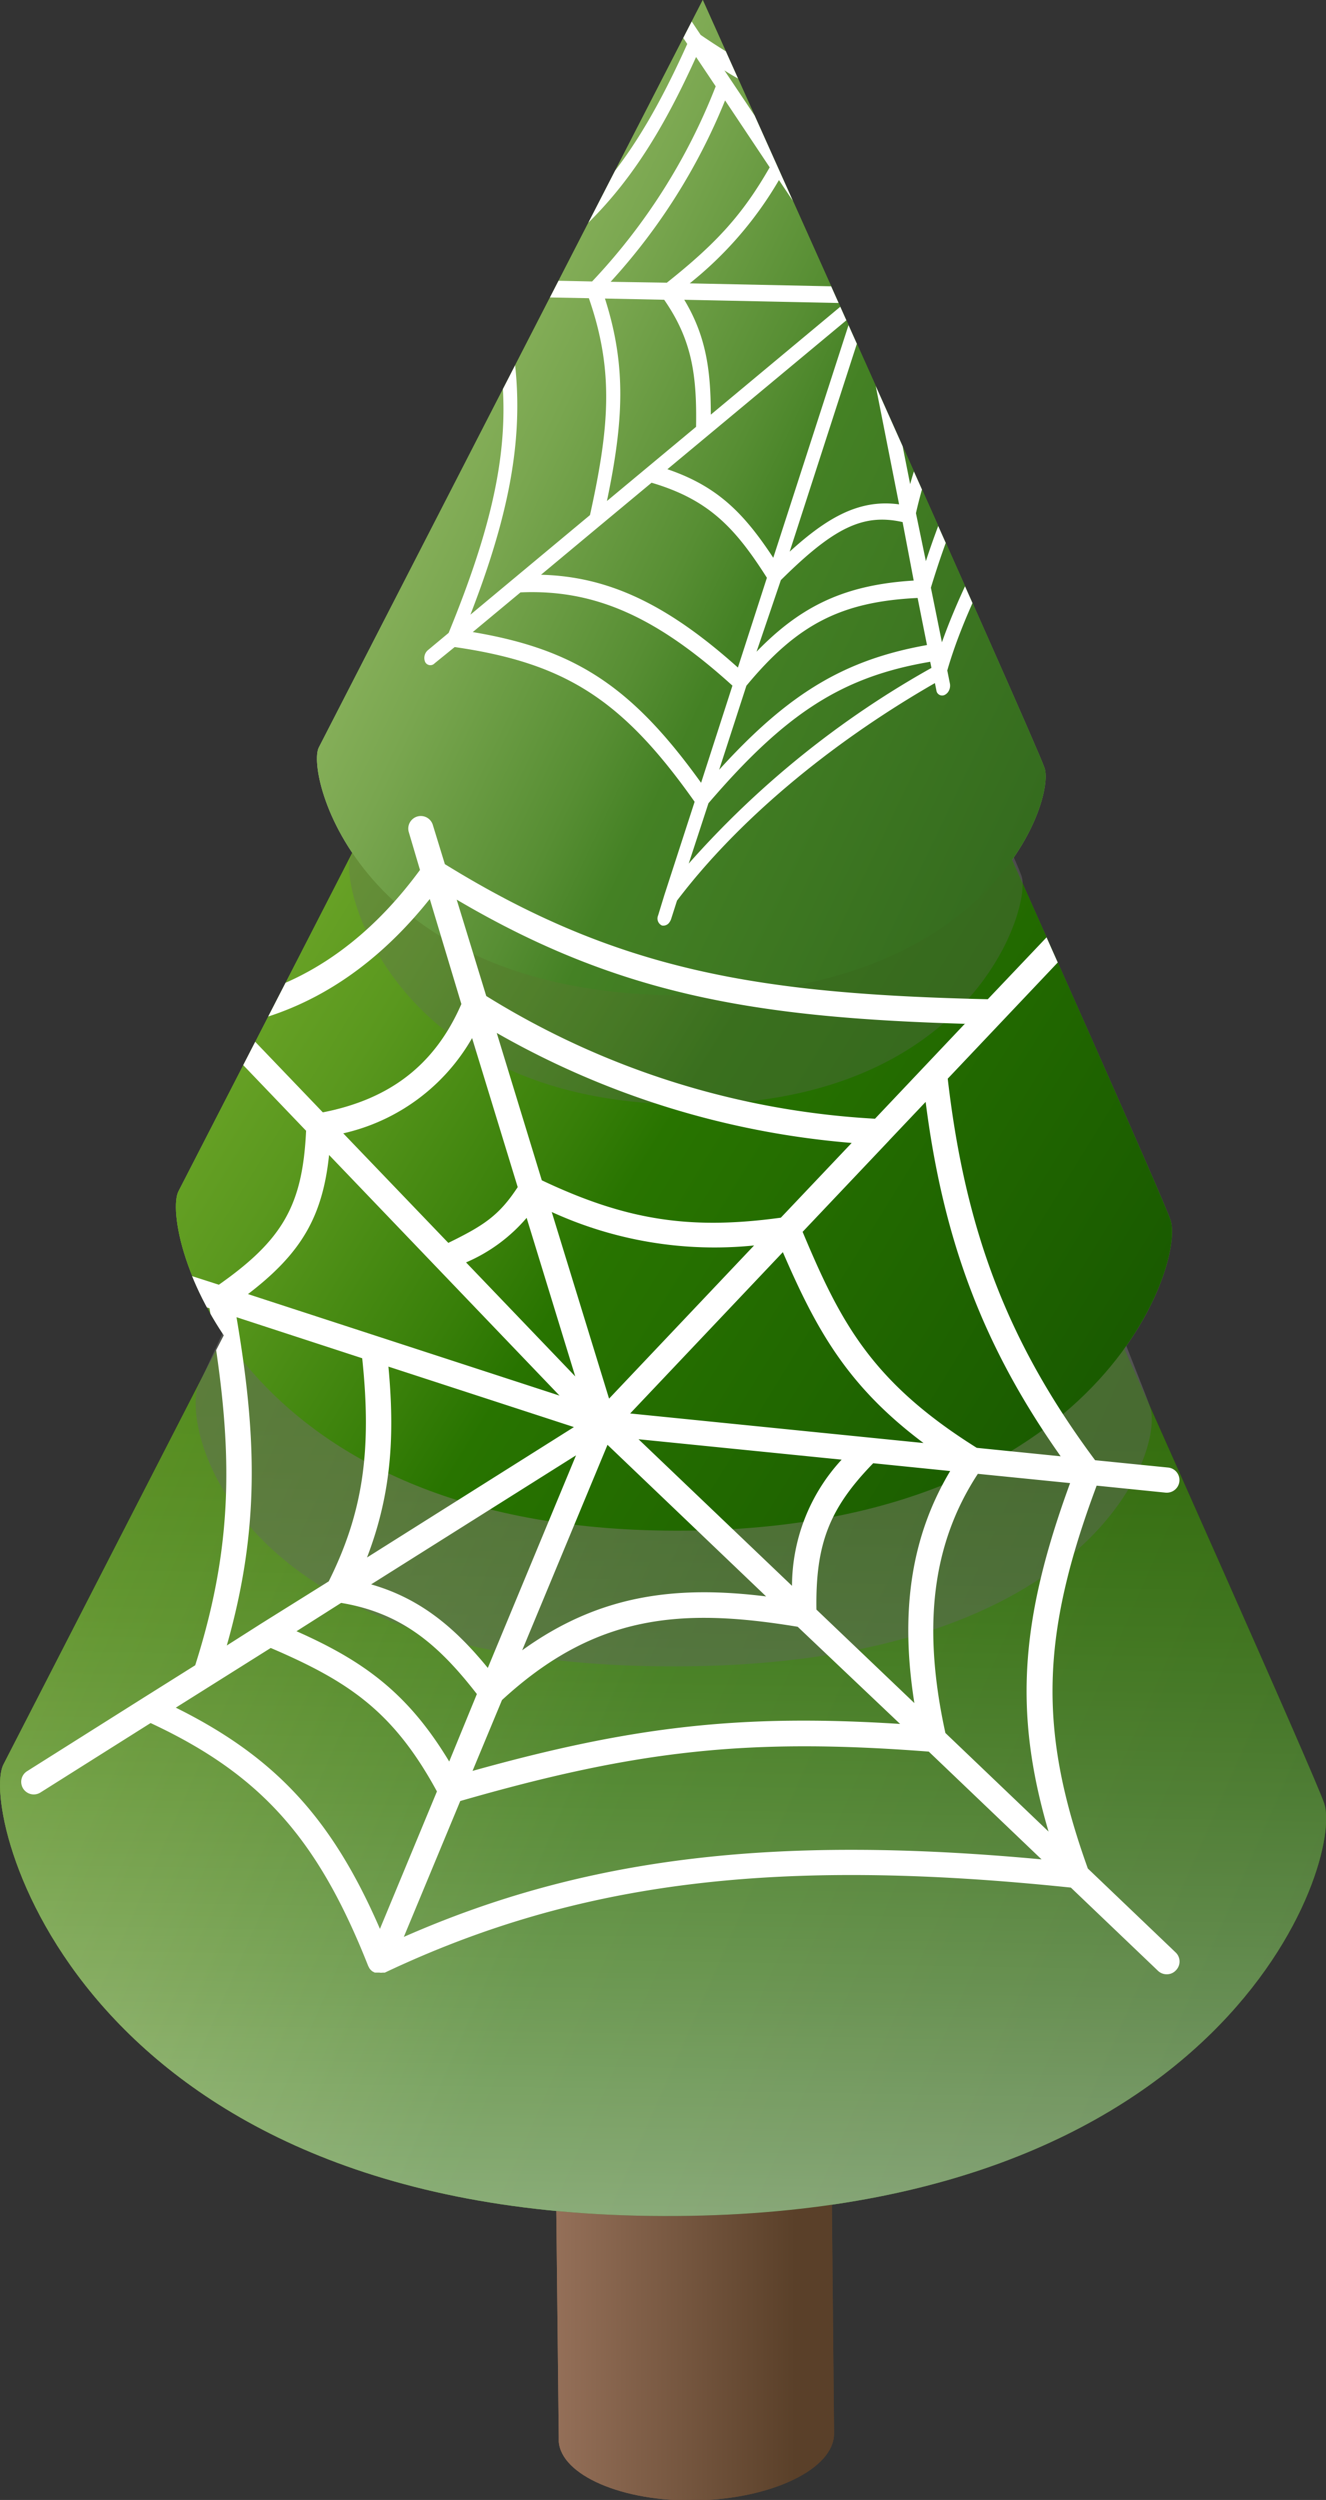<svg xmlns="http://www.w3.org/2000/svg" xmlns:xlink="http://www.w3.org/1999/xlink" viewBox="0 0 118.87 224.09"><rect x="0" y="0" width="118.87" height="224.09" fill="#333333" stroke="none"/><defs><style>.cls-1{fill:none;}.cls-2{isolation:isolate;}.cls-3{fill:url(#linear-gradient);}.cls-4{fill:url(#linear-gradient-2);}.cls-12,.cls-5,.cls-9{opacity:0.48;mix-blend-mode:screen;}.cls-6{fill:url(#linear-gradient-3);}.cls-10,.cls-7{fill:#666;mix-blend-mode:multiply;}.cls-7{opacity:0.4;}.cls-8{fill:url(#linear-gradient-4);}.cls-9{fill:url(#linear-gradient-5);}.cls-10{opacity:0.3;}.cls-11{fill:url(#linear-gradient-6);}.cls-12{fill:url(#linear-gradient-7);}.cls-13{clip-path:url(#clip-path);}.cls-14{fill:#fff;}</style><linearGradient id="linear-gradient" x1="49.57" y1="194.32" x2="74.83" y2="194.32" gradientUnits="userSpaceOnUse"><stop offset="0" stop-color="#957059"/><stop offset="0.86" stop-color="#5a4029"/></linearGradient><linearGradient id="linear-gradient-2" x1="5.44" y1="97.01" x2="134.48" y2="153.92" gradientUnits="userSpaceOnUse"><stop offset="0" stop-color="#6c9e2b"/><stop offset="0.1" stop-color="#649826"/><stop offset="0.26" stop-color="#4f871a"/><stop offset="0.45" stop-color="#2d6d06"/><stop offset="0.5" stop-color="#236500"/><stop offset="1" stop-color="#134700"/></linearGradient><linearGradient id="linear-gradient-3" x1="60.06" y1="127.35" x2="58.74" y2="199.44" gradientUnits="userSpaceOnUse"><stop offset="0" stop-color="#508920"/><stop offset="0.09" stop-color="#588e2a"/><stop offset="0.25" stop-color="#6c9c44"/><stop offset="0.45" stop-color="#8db26e"/><stop offset="0.69" stop-color="#bcd2a9"/><stop offset="0.96" stop-color="#f6f9f3"/><stop offset="1" stop-color="#fff"/></linearGradient><linearGradient id="linear-gradient-4" x1="23.45" y1="58.07" x2="114.43" y2="114.25" gradientUnits="userSpaceOnUse"><stop offset="0" stop-color="#77ad2f"/><stop offset="0.1" stop-color="#6fa72a"/><stop offset="0.25" stop-color="#5a981e"/><stop offset="0.43" stop-color="#387f09"/><stop offset="0.5" stop-color="#287400"/><stop offset="1" stop-color="#175600"/></linearGradient><linearGradient id="linear-gradient-5" x1="61.51" y1="76.14" x2="59.5" y2="137.19" xlink:href="#linear-gradient-3"/><linearGradient id="linear-gradient-6" x1="29.43" y1="31.65" x2="108.45" y2="69.34" gradientUnits="userSpaceOnUse"><stop offset="0" stop-color="#96ba66"/><stop offset="0.1" stop-color="#8eb560"/><stop offset="0.24" stop-color="#79a64f"/><stop offset="0.42" stop-color="#578e33"/><stop offset="0.5" stop-color="#448124"/><stop offset="1" stop-color="#2f631c"/></linearGradient><linearGradient id="linear-gradient-7" x1="62.87" y1="36.3" x2="59.82" y2="91.62" xlink:href="#linear-gradient-3"/><clipPath id="clip-path" transform="translate(0)"><path class="cls-1" d="M118.69,161.58c-.67-1.92-8.41-19.39-17.92-40.71,3.75-5.17,4.69-10,4.16-11.51s-6.72-15.5-14.2-32.28C93.36,73.36,94,70,93.64,68.84,92.65,66,63,0,63,0S29.78,64.66,28.58,67c-.51,1,.06,5.06,3,9.46-8.22,16-15,29.16-15.6,30.35-.7,1.34.06,6.89,4.08,12.89L.31,158.16c-2.19,4.23,6.37,39.82,58,40.47S120.47,166.78,118.69,161.58Z"/></clipPath></defs><title>ukraine</title><g class="cls-2"><g id="Layer_2" data-name="Layer 2"><g id="Layer_1-2" data-name="Layer 1"><path class="cls-3" d="M74.31,169.82c-.1-3.14-5.75-5.49-12.55-5.25s-12.3,2.88-12.19,6l.52,47.94v.34s0,0,0,0c.21,3,5.68,5.43,12.39,5.28s12.3-2.82,12.29-6h0Z" transform="translate(0)"/><path class="cls-4" d="M.31,158.16c-2.19,4.23,6.37,39.82,58,40.47s62.17-31.85,60.39-37S62.87,36.3,62.87,36.3,2.49,153.94.31,158.16Z" transform="translate(0)"/><g class="cls-5"><path class="cls-6" d="M.31,158.16c-2.19,4.23,6.37,39.82,58,40.47s62.17-31.85,60.39-37S62.87,36.3,62.87,36.3,2.49,153.94.31,158.16Z" transform="translate(0)"/></g><path class="cls-7" d="M17.84,124.05c-1.64,3.2,2.25,24.79,41.05,25.31S104.43,130,103.1,126.12s-40.5-101-40.5-101S19.49,120.89,17.84,124.05Z" transform="translate(0)"/><path class="cls-8" d="M16,106.78c-1.65,3.19,4.77,29.91,43.58,30.42s46.68-23.94,45.35-27.84S63,15.23,63,15.23,17.65,103.61,16,106.78Z" transform="translate(0)"/><path class="cls-9" d="M16,106.78c-1.65,3.19,4.77,29.91,43.58,30.42s46.68-23.94,45.35-27.84S63,15.23,63,15.23,17.65,103.61,16,106.78Z" transform="translate(0)"/><path class="cls-10" d="M31.45,76.81C30.34,78.94,34.88,98.65,61.06,99S92.49,81.18,91.58,78.53,63.22,14.91,63.22,14.91,32.56,74.67,31.45,76.81Z" transform="translate(0)"/><path class="cls-11" d="M28.58,67c-1.2,2.32,3.52,21.88,31.85,22.22S94.62,71.7,93.64,68.84,63,0,63,0,29.78,64.66,28.58,67Z" transform="translate(0)"/><path class="cls-12" d="M28.58,67c-1.2,2.32,3.52,21.88,31.85,22.22S94.62,71.7,93.64,68.84,63,0,63,0,29.78,64.66,28.58,67Z" transform="translate(0)"/><path class="cls-3" d="M74.31,169.82c-.1-3.14-5.75-5.49-12.55-5.25s-12.3,2.88-12.19,6l.52,47.94v.34s0,0,0,0c.21,3,5.68,5.43,12.39,5.28s12.3-2.82,12.29-6h0Z" transform="translate(0)"/><path class="cls-4" d="M.31,158.16c-2.19,4.23,6.37,39.82,58,40.47s62.17-31.85,60.39-37S62.87,36.3,62.87,36.3,2.49,153.94.31,158.16Z" transform="translate(0)"/><g class="cls-5"><path class="cls-6" d="M.31,158.16c-2.19,4.23,6.37,39.82,58,40.47s62.17-31.85,60.39-37S62.87,36.3,62.87,36.3,2.49,153.94.31,158.16Z" transform="translate(0)"/></g><path class="cls-9" d="M16,106.78c-1.65,3.19,4.77,29.91,43.58,30.42s46.68-23.94,45.35-27.84S63,15.23,63,15.23,17.65,103.61,16,106.78Z" transform="translate(0)"/><path class="cls-12" d="M28.58,67c-1.2,2.32,3.52,21.88,31.85,22.22S94.62,71.7,93.64,68.84,63,0,63,0,29.78,64.66,28.58,67Z" transform="translate(0)"/><path class="cls-7" d="M17.84,124.05c-1.64,3.2,2.25,24.79,41.05,25.31S104.43,130,103.1,126.12s-40.5-101-40.5-101S19.49,120.89,17.84,124.05Z" transform="translate(0)"/><path class="cls-8" d="M16,106.78c-1.65,3.19,4.77,29.91,43.58,30.42s46.68-23.94,45.35-27.84S63,15.23,63,15.23,17.65,103.61,16,106.78Z" transform="translate(0)"/><path class="cls-10" d="M31.45,76.81C30.34,78.94,34.88,98.65,61.06,99S92.49,81.18,91.58,78.53,63.22,14.91,63.22,14.91,32.56,74.67,31.45,76.81Z" transform="translate(0)"/><path class="cls-11" d="M28.58,67c-1.2,2.32,3.52,21.88,31.85,22.22S94.62,71.7,93.64,68.84,63,0,63,0,29.78,64.66,28.58,67Z" transform="translate(0)"/><g class="cls-13"><path class="cls-14" d="M59.56,80.22,59,82.05a.69.69,0,0,0,.34.91.65.65,0,0,0,.66-.27,1.08,1.08,0,0,0,.16-.3l.53-1.66c5.36-7.07,13.55-14,23.12-19.5l.13.64a.52.52,0,0,0,.75.42.86.86,0,0,0,.28-.23,1,1,0,0,0,.19-.76l-.24-1.2c2.55-8.91,10.6-21.86,16.06-27.46l3.52.81a.76.76,0,0,0,.8-.61.68.68,0,0,0-.38-.88l-3.75-.86C90.23,24.89,84.44,18.31,80.53,7.7l.3-2.38c0-.42-.19-.75-.53-.75a.83.83,0,0,0-.71.77l-.25,1.94C73,8.5,69.21,7.52,62.81,3.13l-1-1.5a.55.55,0,0,0-.88,0,.9.9,0,0,0-.15,1.07l.83,1.24C56.84,14.53,52.51,19.73,44,25L41.59,25a.82.82,0,0,0-.73.74c-.06.42.17.76.51.77l2.23.05c2.76,9.59,1.89,17.3-3.38,30.17l-1.85,1.54a.92.92,0,0,0-.26,1.06.52.52,0,0,0,.85.13L40.76,58c9.94,1.44,15.05,4.72,21.51,13.87ZM83.1,57.82C75.77,59.13,70.74,62.09,64.47,69l2.44-7.53c4.56-5.51,8.5-7.54,15.35-7.87ZM53.72,47.17l4.69-3.9c5.1,1.51,7.47,4,10.34,8.52l-2.6,8.05c-6.31-5.66-11.6-8.17-17.65-8.32l5.22-4.35Zm22-20-12,10c0-4.1-.46-7.1-2.38-10.3ZM61.83,25.4a33.29,33.29,0,0,0,8-9.26l6.39,9.56ZM69.32,50c-2.63-4-5-6.41-9.49-7.94l16.5-13.73ZM77.4,29l3.2,16.21c-3.52-.48-6.38,1.12-9.81,4.24Zm11,.78A40,40,0,0,0,81.59,43.4L78.44,27.47Zm-7.49,17,1,5.26c-6,.37-10,2.15-14.09,6.38L70,52C74.74,47.3,77.38,46,80.92,46.8ZM54.41,44.91c1.48-7.13,1.77-12.06-.18-18.15l5.31.11c2.47,3.56,2.94,6.7,2.86,11.39Zm.33-19.65A54.17,54.17,0,0,0,65,9L69,15c-2.39,4.17-4.72,6.77-9.22,10.34Zm16.62-9.35a14,14,0,0,0,7-.89l-1.19,9.59Zm8,1.11a25.7,25.7,0,0,0,7.32,10.76l-8.42-1.93ZM92.51,30.7A81.07,81.07,0,0,0,83,50.3L82.11,46a40.2,40.2,0,0,1,7.62-16Zm-50.18,26,4.33-3.6c6.61-.29,12.15,2.15,19,8.36l-2.81,8.71C56.65,61.54,51.57,58.19,42.33,56.65ZM45,26.58l7.79.15c2.26,6.51,1.84,11.54.1,19.44L42.17,55.1C46.69,43.45,47.45,35.63,45,26.58ZM62.4,5.11l1.76,2.63A54,54,0,0,1,53.08,25.23l-6.67-.14C53.79,20.09,58,14.84,62.4,5.11Zm16.75,3.7-.57,4.63a13.45,13.45,0,0,1-8.38.73L64.94,6.31A18.33,18.33,0,0,0,79.15,8.81ZM96.45,30l-6.56-1.51c-5.6-4.45-8.45-8.6-10.12-14.72l.41-3.25C83.61,18.84,88.56,24.79,96.45,30Zm-12,27.63-1-4.95A79.86,79.86,0,0,1,93.78,31l5.74,1.31c-.73.8-1.49,1.7-2.27,2.69C92.5,41,87,50.28,84.41,57.66ZM61.74,77.41,63.51,72c6.94-8.09,12-11.35,19.88-12.68l.11.55A83.38,83.38,0,0,0,61.74,77.41Z" transform="translate(0)"/></g><g class="cls-13"><path class="cls-14" d="M96,169.2l7.81,7.46a1.12,1.12,0,0,0,.78.31,1.1,1.1,0,0,0,.82-.35,1.12,1.12,0,0,0,0-1.59l-7.89-7.54c-4.43-12.33-4.25-20.83.79-34.32l6.21.63h.11a1.13,1.13,0,0,0,.12-2.25l-6.58-.66c-7.76-10.44-11.62-20.43-13.21-34.2l20.49-21.64a1.13,1.13,0,1,0-1.64-1.55L88.55,89.57c-20.43-.48-33.06-2.47-48.67-12.11L38.8,73.94a1.12,1.12,0,1,0-2.15.66l1,3.38c-5,6.81-11.15,10.81-18.16,11.89L3.84,73.49a1.14,1.14,0,0,0-1.6,0,1.11,1.11,0,0,0,0,1.59L17.94,91.48c-.89,8.87-4.24,15-10.79,19.63l-3.78-1.23a1.13,1.13,0,0,0-.7,2.14l16.11,5.25c2,11.69,2.42,20.4-1.28,32l-4.68,2.94-10.4,6.56a1.13,1.13,0,0,0,.6,2.08,1.16,1.16,0,0,0,.6-.17l9.88-6.23c9.88,4.61,15,10.37,19.51,21.78l.1.19a.9.9,0,0,0,.15.18l0,0a.69.69,0,0,0,.13.11l.09.05.12.06.13,0,.07,0,.14,0h.08a1,1,0,0,0,.29,0l.08,0,.11,0C51.75,168.66,69.59,166.44,96,169.2Zm-59.8,4.42,5.06-12.18c16-4.61,26-5.66,42-4.43l10.11,9.66C69.36,164.44,52.38,166.5,36.2,173.62Zm11-64.49,4.37,14.25-9.79-10.22A14.79,14.79,0,0,0,47.24,109.13Zm-3.47,40.38c-2.91-3.56-6-6.21-10.46-7.49l18.37-11.57Zm10.73-20,14.22,13.59c-8.06-1-14.93-.18-21.87,4.83Zm-5-20.87a35.06,35.06,0,0,0,18.14,3l-13,13.73Zm7.78,20.37,18.21,1.83A16.74,16.74,0,0,0,71,142.15Zm23.45,25.52c-14.2-.9-23.9.18-38.33,4.21L45,152.39c8.38-7.72,16.1-8.29,26.51-6.57Zm-40.42,3.37c-3.68-6.11-7.64-9-13.69-11.68l4-2.54c5.47.91,8.78,3.8,12.17,8.17ZM32.9,139.61c2.24-5.83,2.48-11.1,1.92-17.11l16.63,5.42ZM22.23,116c4.76-3.64,6.69-6.92,7.27-12.47l20.66,21.57Zm8.54-14.41a17.83,17.83,0,0,0,11.55-8.54l4.09,13.36c-1.68,2.57-3.08,3.46-6.22,5Zm13.76-9a76.68,76.68,0,0,0,31.82,9.86L70,109.15c-8.16,1.12-13.87.23-21.43-3.35Zm25.65,19.65c3,6.94,5.78,12,12.61,17.11l-26.3-2.65Zm15,19.62c-3.48,5.82-4.52,12.54-3.21,20.8l-8.78-8.38c-.09-5.87,1.15-9.07,5.09-13.12ZM15.76,153.07l8.51-5.35c7,3,11,5.69,14.9,12.86L34.06,172.9C29.77,163,24.67,157.49,15.76,153.07Zm5.44-35,11.27,3.68c.88,8.34.05,13.87-3,20l-6,3.75-3.14,2C23.32,137,23,128.68,21.2,118.06ZM20,93.59l7.44,7.77c-.31,6.64-2.07,9.76-7.82,13.8L9.78,112A27.34,27.34,0,0,0,20,93.59Zm18.53-13L41.36,90C39,95.42,35,98.52,28.94,99.71l-7.55-7.88C27.91,90.44,33.65,86.68,38.49,80.63Zm48,11.14-8.09,8.55a73.68,73.68,0,0,1-34.85-11l-2.65-8.64C55.42,89.18,67.72,91.22,86.46,91.77Zm8.66,38.82-7.63-.77c-9.45-5.92-12.23-11.3-15.61-19.36l7.71-8.14.07-.08,3.25-3.43C84.58,111.35,88.24,120.86,95.12,130.59ZM94,164.18l-9.25-8.84c-2.1-9.59-1.17-17,2.91-23.23l8.27.83C91.45,145.18,90.86,153.51,94,164.18Z" transform="translate(0)"/></g></g></g></g></svg>